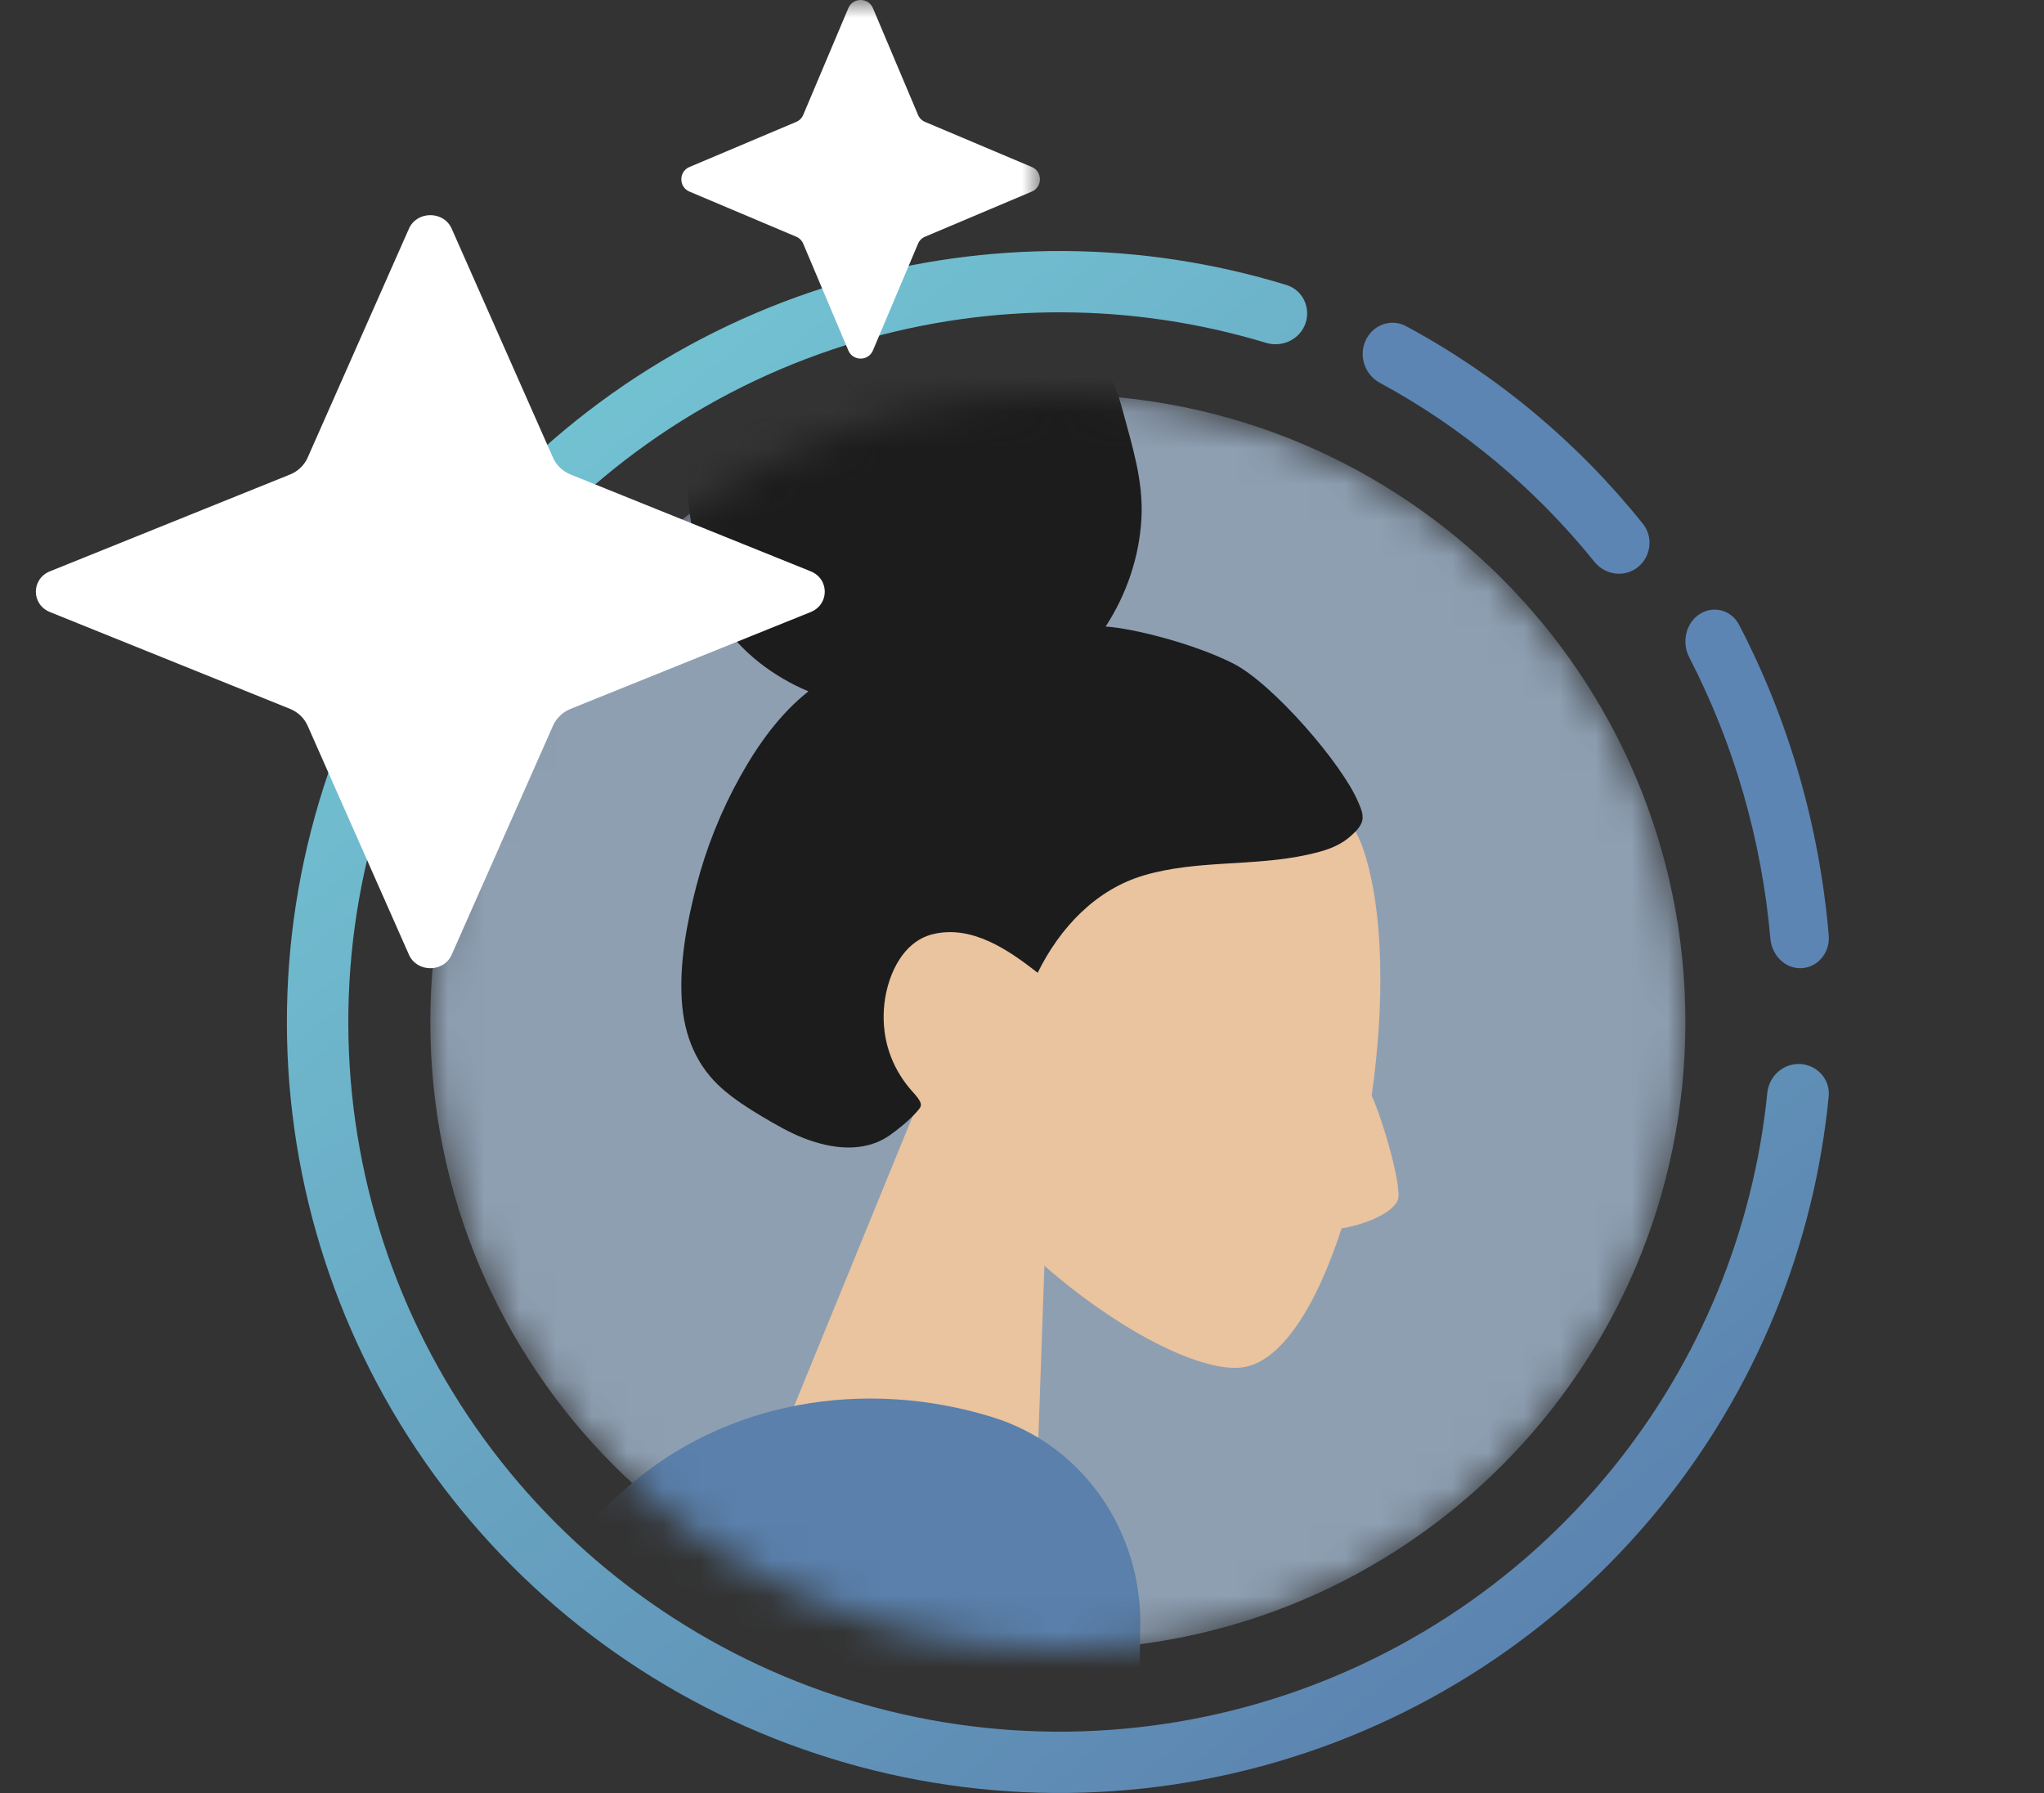<?xml version="1.0" encoding="UTF-8"?> <svg xmlns="http://www.w3.org/2000/svg" width="57" height="50" viewBox="0 0 57 50" fill="none"><rect x="0" y="0" width="57" height="50" fill="#333333" stroke="none"/><path d="M36.404 9.021C36.56 8.575 36.326 8.086 35.874 7.947C31.838 6.711 27.521 6.682 23.459 7.876C19.124 9.151 15.299 11.753 12.527 15.315C9.756 18.878 8.177 23.219 8.014 27.726C7.851 32.233 9.113 36.677 11.621 40.429C14.129 44.181 17.755 47.051 21.988 48.633C26.221 50.216 30.845 50.43 35.206 49.246C39.568 48.062 43.445 45.539 46.291 42.035C48.956 38.753 50.589 34.765 50.996 30.573C51.042 30.103 50.679 29.699 50.207 29.672C49.734 29.645 49.331 30.006 49.284 30.475C48.899 34.31 47.399 37.955 44.96 40.959C42.34 44.184 38.771 46.506 34.756 47.596C30.742 48.686 26.485 48.489 22.589 47.033C18.693 45.576 15.354 42.934 13.046 39.48C10.738 36.027 9.576 31.936 9.726 27.788C9.876 23.639 11.329 19.642 13.881 16.363C16.432 13.084 19.952 10.689 23.943 9.516C27.66 8.423 31.61 8.443 35.306 9.561C35.758 9.698 36.247 9.466 36.404 9.021Z" fill="url(#paint0_linear_4246_15862)"></path><path d="M45.666 15.822C46.04 15.53 46.114 14.981 45.816 14.609C43.995 12.334 41.747 10.459 39.206 9.094C38.79 8.871 38.282 9.059 38.082 9.495C37.881 9.932 38.063 10.451 38.479 10.675C40.773 11.917 42.806 13.613 44.461 15.665C44.76 16.037 45.292 16.113 45.666 15.822Z" fill="#5C85B3"></path><path d="M50.242 26.999C50.691 26.974 51.037 26.565 50.997 26.087C50.738 23.045 49.887 20.095 48.498 17.426C48.28 17.006 47.777 16.877 47.394 17.127C47.01 17.377 46.89 17.912 47.108 18.333C48.357 20.753 49.127 23.423 49.37 26.175C49.412 26.654 49.793 27.023 50.242 26.999Z" fill="#5C85B3"></path><mask id="mask0_4246_15862" style="mask-type:alpha" maskUnits="userSpaceOnUse" x="12" y="11" width="35" height="35"><path d="M29.5 46C19.835 46 12 38.165 12 28.5C12 18.835 19.835 11 29.5 11C39.165 11 47 18.835 47 28.5C47 38.165 39.165 46 29.5 46Z" fill="#C4C4C4"></path></mask><g mask="url(#mask0_4246_15862)"><path d="M29.5 46C19.835 46 12 38.165 12 28.5C12 18.835 19.835 11 29.5 11C39.165 11 47 18.835 47 28.5C47 38.165 39.165 46 29.5 46Z" fill="#8E9FB2"></path><path fill-rule="evenodd" clip-rule="evenodd" d="M24.133 23.476C23.463 26.138 24.171 28.746 25.501 31.006L20 44.455L28.748 46L29.125 35.299C31.233 37.133 33.431 38.227 34.569 38.14C35.702 38.053 36.704 36.44 37.412 34.258C38.299 34.095 38.872 33.751 38.981 33.461C39.108 33.124 38.574 31.26 38.251 30.552C38.613 28.031 38.594 25.434 38.032 23.725C36.618 19.43 26.064 15.803 24.133 23.476Z" fill="#EAC39F"></path><path fill-rule="evenodd" clip-rule="evenodd" d="M34.38 18.497C33.263 17.936 31.569 17.517 30.832 17.472C31.417 16.576 31.774 15.525 31.831 14.452C31.886 13.409 31.579 12.459 31.315 11.474C31.193 11.019 31.044 10.563 30.768 10.184C30.487 9.797 30.096 9.506 29.663 9.324C29.221 9.138 28.736 9.063 28.256 9.078C28.044 9.084 27.844 9.144 27.634 9.161C27.419 9.177 27.342 9.033 27.216 8.88C26.912 8.511 26.412 8.267 25.967 8.134C25.468 7.984 24.925 7.967 24.409 8.047C23.906 8.125 23.404 8.307 22.994 8.627C22.811 8.77 22.637 8.938 22.509 9.135C22.457 9.216 22.441 9.267 22.347 9.283C22.26 9.299 22.164 9.283 22.074 9.296C21.209 9.426 20.399 9.925 19.875 10.656C19.569 11.082 19.317 11.883 19.18 12.806C19.043 13.729 19.454 16.271 20.084 17.282C20.647 18.185 21.587 18.88 22.544 19.279C21.748 19.909 21.139 20.762 20.643 21.652C20.104 22.618 19.692 23.648 19.415 24.723C19.152 25.743 18.948 26.836 19.012 27.891C19.072 28.877 19.424 29.74 20.158 30.376C20.494 30.667 20.869 30.908 21.249 31.134C21.623 31.357 22 31.575 22.405 31.735C23.173 32.036 24.096 32.168 24.822 31.651C25.084 31.465 25.378 31.224 25.589 30.978C25.664 30.889 25.711 30.831 25.658 30.722C25.594 30.591 25.474 30.479 25.382 30.369C24.856 29.745 24.597 28.989 24.648 28.153C24.7 27.305 25.12 26.273 26.006 26.053C27.1 25.782 28.123 26.491 28.937 27.127C29.559 25.865 30.561 24.805 31.902 24.41C33.387 23.973 34.965 24.168 36.47 23.833C36.862 23.746 37.264 23.64 37.589 23.379C37.724 23.27 37.886 23.127 37.961 22.965C38.06 22.752 37.948 22.539 37.866 22.346C37.434 21.319 35.498 19.059 34.38 18.497Z" fill="#1C1C1C"></path><path opacity="0.8" fill-rule="evenodd" clip-rule="evenodd" d="M24 43L30.372 43.103C32.651 57.333 41.623 65.936 60.545 61.902L64 80.2C46.287 83.44 30.291 77.021 26.11 57.642C25.028 52.626 24.11 47.395 24 43Z" fill="#B1C7DE"></path><path fill-rule="evenodd" clip-rule="evenodd" d="M27.682 39.521C30.221 40.309 31.85 42.73 31.798 45.364C31.514 59.596 35.385 69.742 37 81.054L10.556 78.999C9.848 83.205 9.274 87.539 8.8 92L-11 90.461C-5.283 69.541 4.313 53.194 17.434 41.526C20.207 39.06 24.124 38.417 27.682 39.521Z" fill="#5A80AB"></path></g><mask id="mask1_4246_15862" style="mask-type:luminance" maskUnits="userSpaceOnUse" x="0" y="0" width="29" height="29"><path d="M29 0H0V29H29V0Z" fill="white"></path></mask><g mask="url(#mask1_4246_15862)"><path d="M11.404 6.377C11.627 5.874 12.373 5.874 12.596 6.377L15.422 12.764C15.516 12.975 15.693 13.144 15.914 13.233L22.605 15.931C23.132 16.144 23.132 16.856 22.605 17.069L15.914 19.767C15.693 19.856 15.516 20.025 15.422 20.236L12.596 26.623C12.373 27.126 11.627 27.126 11.404 26.623L8.578 20.236C8.484 20.025 8.308 19.856 8.086 19.767L1.395 17.069C0.868 16.856 0.868 16.144 1.395 15.931L8.086 13.233C8.308 13.144 8.484 12.975 8.578 12.764L11.404 6.377Z" fill="white"></path><path d="M23.657 0.227C23.785 -0.076 24.215 -0.076 24.343 0.227L25.6 3.202C25.637 3.292 25.708 3.363 25.798 3.4L28.773 4.657C29.076 4.785 29.076 5.215 28.773 5.343L25.798 6.6C25.708 6.637 25.637 6.708 25.6 6.798L24.343 9.773C24.215 10.076 23.785 10.076 23.657 9.773L22.4 6.798C22.363 6.708 22.292 6.637 22.202 6.6L19.227 5.343C18.924 5.215 18.924 4.785 19.227 4.657L22.202 3.4C22.292 3.363 22.363 3.292 22.4 3.202L23.657 0.227Z" fill="white"></path></g><defs><linearGradient id="paint0_linear_4246_15862" x1="13.335" y1="11.861" x2="42.467" y2="47.545" gradientUnits="userSpaceOnUse"><stop stop-color="#73C4D3"></stop><stop offset="1" stop-color="#5B82AF"></stop></linearGradient></defs></svg> 